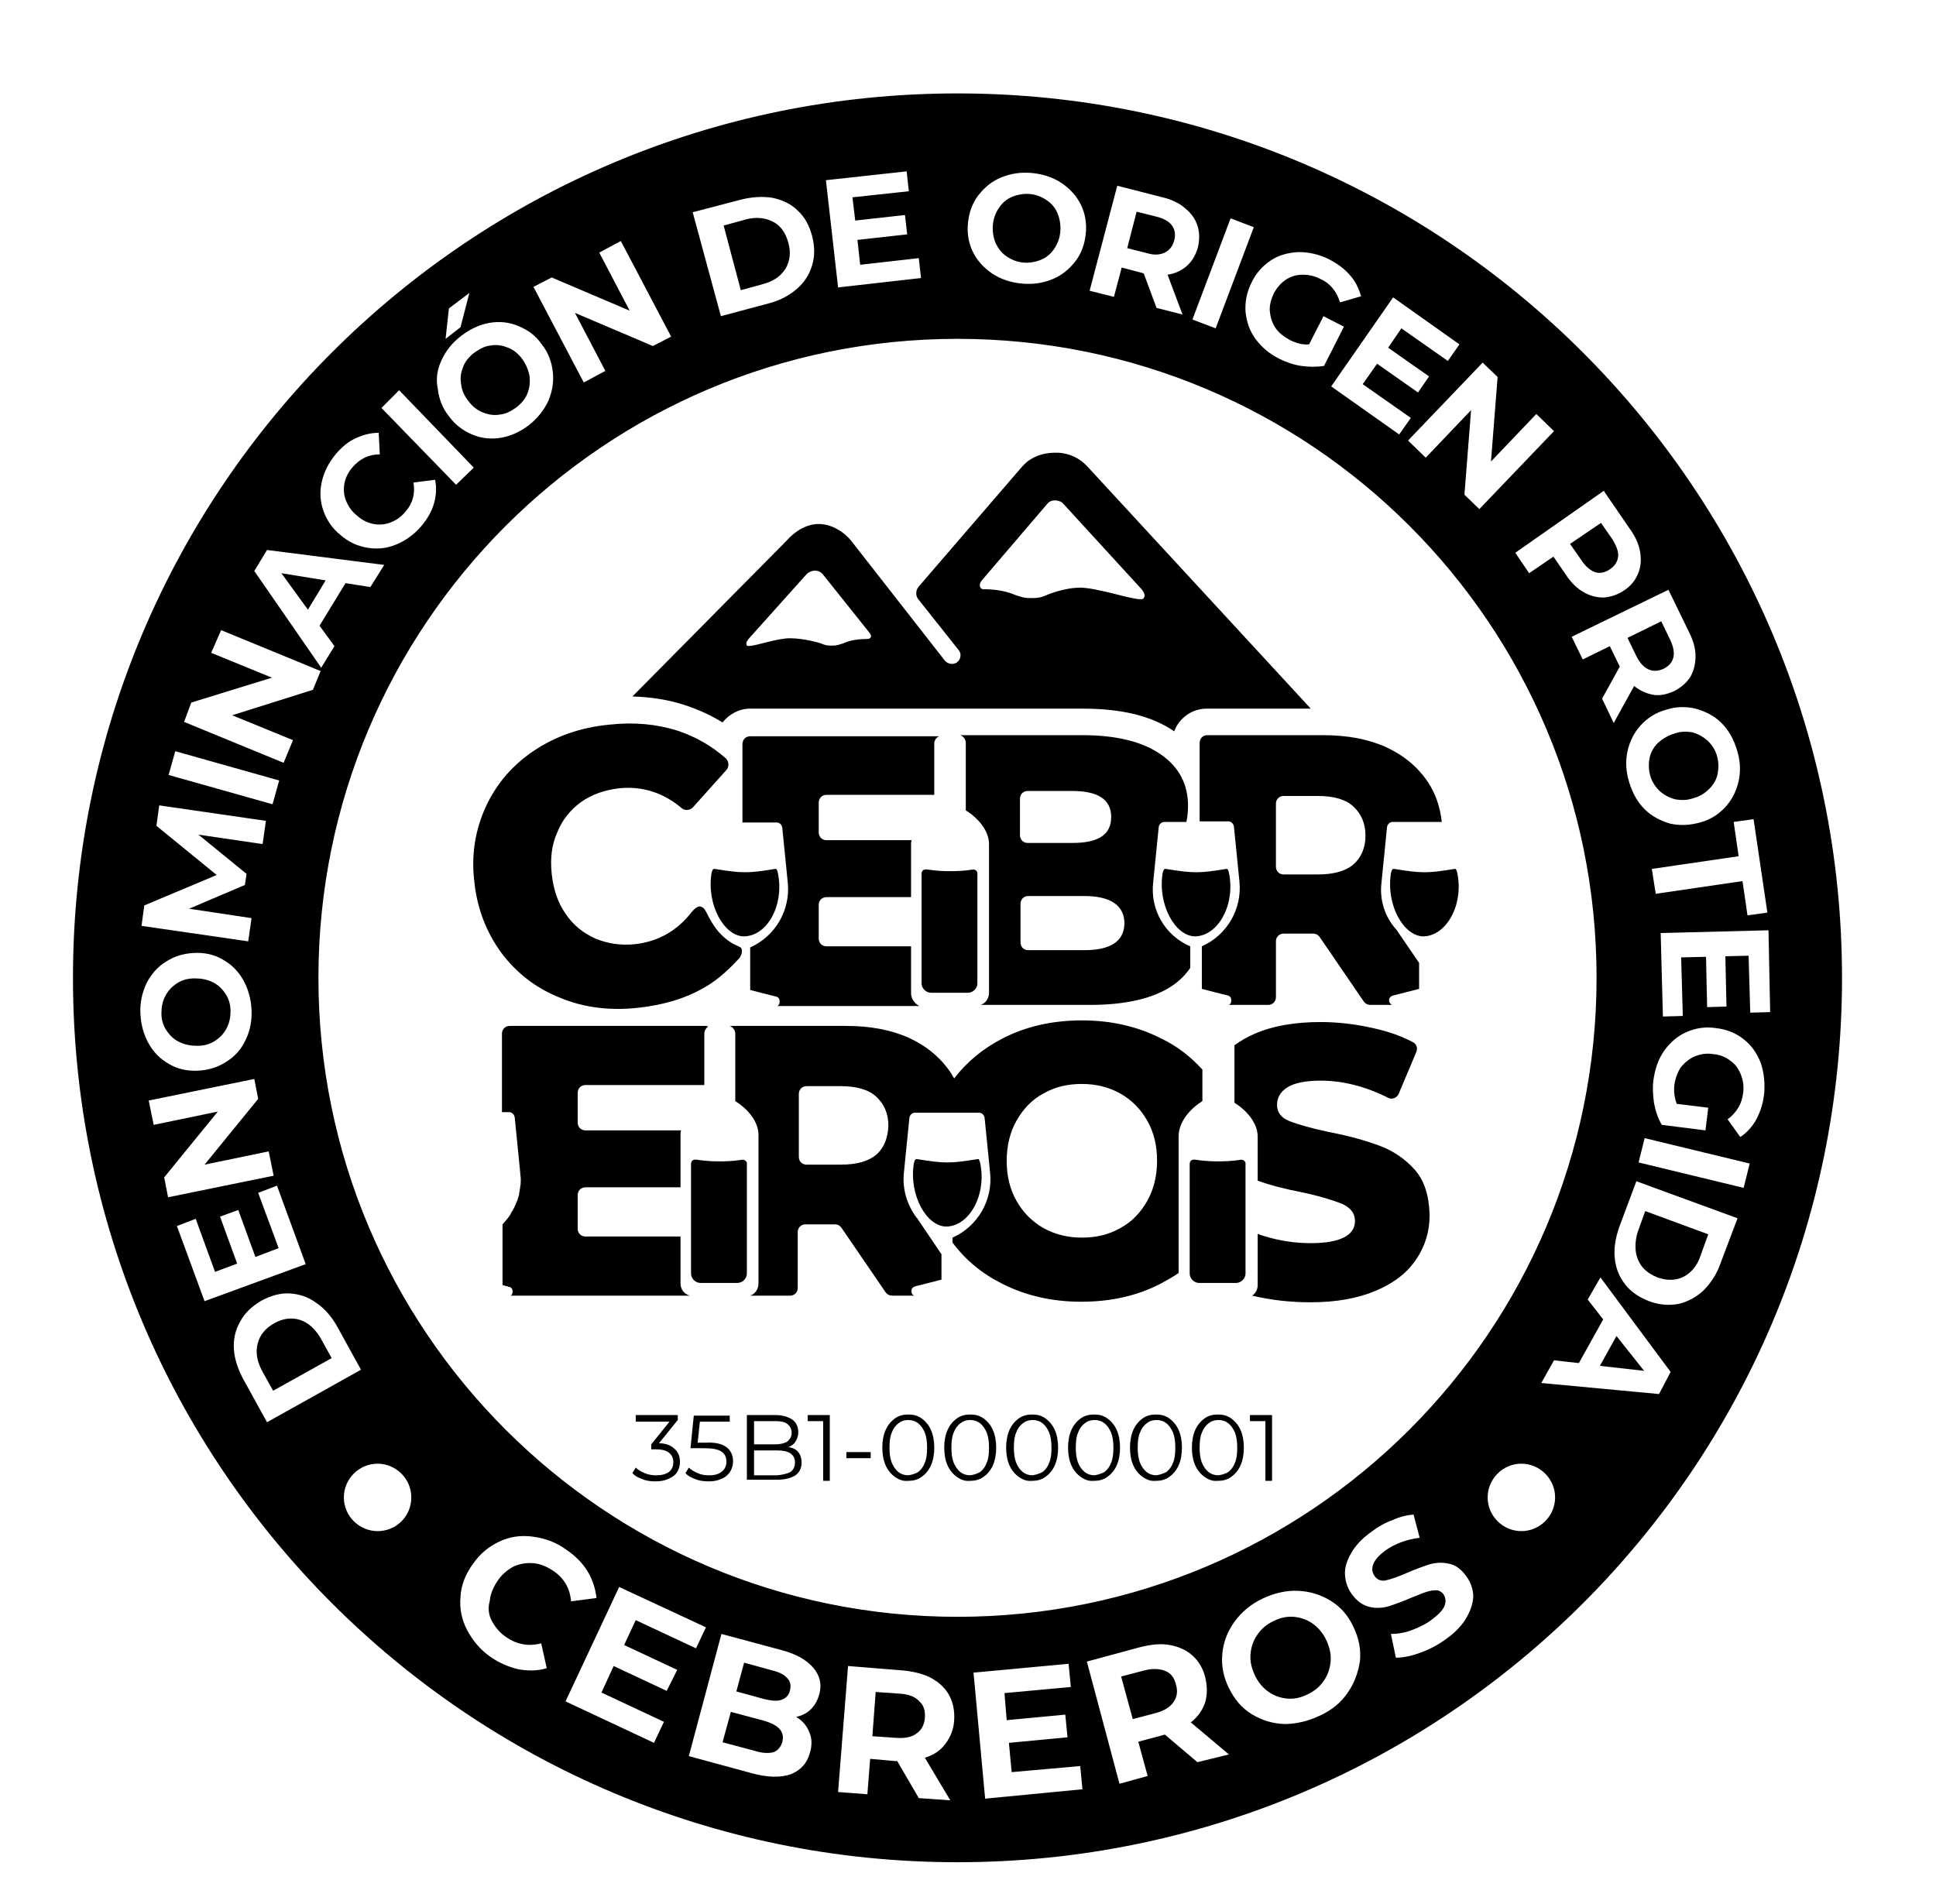 <?xml version="1.0" encoding="UTF-8"?>
<!-- Generator: $$$/GeneralStr/196=Adobe Illustrator 27.6.0, SVG Export Plug-In . SVG Version: 6.00 Build 0)  -->
<svg xmlns="http://www.w3.org/2000/svg" xmlns:xlink="http://www.w3.org/1999/xlink" version="1.1" id="Capa_1" x="0px" y="0px" viewBox="0 0 350.2 344.5" style="enable-background:new 0 0 350.2 344.5;" xml:space="preserve">
<g>
	<g>
		<path d="M32.4,188.5c1,0.5,2.1,0.7,3.3,0.7c1.2,0,2.3-0.3,3.2-0.9c0.9-0.6,1.6-1.3,2.1-2.3c0.5-0.9,0.7-2,0.7-3.1    c0-1.1-0.3-2.2-0.9-3.1c-0.6-0.9-1.3-1.6-2.3-2.1c-1-0.5-2.1-0.7-3.3-0.7c-1.2,0-2.3,0.3-3.2,0.9c-0.9,0.6-1.6,1.3-2.1,2.3    c-0.5,0.9-0.7,2-0.7,3.1c0,1.2,0.3,2.2,0.9,3.1C30.7,187.3,31.4,188,32.4,188.5z"></path>
		<path d="M210.8,302.3c-1-0.4-2.2-0.5-3.8-0.1l-4.2,1.1l2.1,7.7l4.2-1.1c1.5-0.4,2.6-1.1,3.2-2c0.6-0.9,0.8-1.9,0.4-3.2    C212.4,303.5,211.8,302.7,210.8,302.3z"></path>
		<path d="M138,51.4c1.9-0.5,3.2-1.4,4.1-2.8c0.8-1.4,1-2.9,0.5-4.7c-0.5-1.8-1.4-3.1-2.8-3.8c-1.4-0.7-3-0.9-4.9-0.4l-4,1.1    l3.1,11.7L138,51.4z"></path>
		<path d="M237.4,293.7c-1-0.7-2.2-1.1-3.4-1.2c-1.3-0.1-2.5,0.2-3.7,0.8c-1.2,0.6-2.2,1.4-2.9,2.5c-0.7,1-1.1,2.2-1.2,3.5    c-0.1,1.3,0.2,2.5,0.8,3.8c0.6,1.3,1.5,2.3,2.5,3s2.2,1.1,3.4,1.2c1.3,0.1,2.5-0.2,3.7-0.8c1.2-0.6,2.2-1.4,2.9-2.5    c0.7-1,1.1-2.2,1.2-3.5c0.1-1.3-0.2-2.5-0.8-3.8C239.3,295.4,238.4,294.4,237.4,293.7z"></path>
		<path d="M54.3,238.8c-1.5-0.5-3.1-0.3-4.7,0.6c-1.6,0.9-2.6,2.1-3,3.7c-0.4,1.5-0.1,3.2,0.8,4.9l2,3.6l10.6-5.9l-2-3.6    C57,240.4,55.8,239.3,54.3,238.8z"></path>
		<polygon points="50.9,103.7 55.7,110.3 58.9,105   "></polygon>
		<path d="M84.7,72.5c0.7,1,1.6,1.7,2.6,2.1c1,0.4,2,0.6,3.1,0.4c1.1-0.1,2-0.6,3-1.3c0.9-0.7,1.6-1.5,2-2.5c0.4-1,0.5-2,0.4-3.1    c-0.2-1.1-0.6-2.1-1.3-3.1c-0.7-1-1.6-1.7-2.6-2.1c-1-0.4-2-0.6-3.1-0.4c-1.1,0.1-2,0.6-3,1.3c-0.9,0.7-1.6,1.5-2,2.5    c-0.4,1-0.6,2-0.4,3.1C83.5,70.5,83.9,71.5,84.7,72.5z"></path>
		<path d="M139.7,302.2l-5.1-1.4l-1.4,5.2l5.1,1.4c1.3,0.3,2.3,0.4,3.1,0.1c0.8-0.3,1.3-0.8,1.5-1.7c0.2-0.9,0.1-1.6-0.5-2.2    C141.9,303,141,302.5,139.7,302.2z"></path>
		<path d="M162.7,306.4l-4.3-0.3l-0.6,8l4.3,0.3c1.6,0.1,2.8-0.1,3.7-0.8c0.9-0.6,1.4-1.6,1.5-2.8c0.1-1.3-0.2-2.3-1-3    C165.5,306.9,164.3,306.5,162.7,306.4z"></path>
		<path d="M138.2,311.3l-6-1.6l-1.5,5.5l6,1.6c1.3,0.4,2.4,0.4,3.2,0.2c0.8-0.3,1.3-0.9,1.6-1.8C142,313.3,140.9,312.1,138.2,311.3z    "></path>
		<path d="M182.1,46.4c0.9,0.6,1.9,1,3,1.1c1.1,0.1,2.2-0.1,3.2-0.5c1-0.4,1.8-1.1,2.4-2c0.6-0.9,1-1.9,1.1-3.1s-0.1-2.3-0.5-3.3    c-0.4-1-1.1-1.8-2-2.4c-0.9-0.6-1.9-1-3-1.1c-1.1-0.1-2.2,0.1-3.2,0.5s-1.8,1.1-2.4,2c-0.6,0.9-1,1.9-1.1,3.1    c-0.1,1.2,0.1,2.3,0.5,3.3C180.6,45,181.2,45.8,182.1,46.4z"></path>
		<path d="M296.3,227.9c0.6,1.5,1.8,2.5,3.5,3.2c1.7,0.6,3.3,0.6,4.7-0.1c1.4-0.7,2.5-2,3.1-3.8l1.4-3.9l-11.4-4.2l-1.4,3.9    C295.7,224.8,295.7,226.5,296.3,227.9z"></path>
		<path d="M288.5,103.5c0.9,0.3,1.8,0.1,2.7-0.5c0.9-0.6,1.4-1.4,1.5-2.3c0.1-0.9-0.3-1.9-1-3.1l-2.1-3l-5.6,3.8l2.1,3    C286.8,102.5,287.7,103.2,288.5,103.5z"></path>
		<path d="M299.9,134.4c-0.8,0.8-1.3,1.7-1.5,2.7c-0.2,1-0.2,2.1,0.1,3.2c0.3,1.1,0.9,2,1.7,2.8c0.8,0.7,1.7,1.2,2.8,1.5    c1.1,0.2,2.2,0.2,3.3-0.2c1.2-0.3,2.1-0.9,2.9-1.7c0.8-0.8,1.3-1.7,1.5-2.7c0.2-1,0.2-2.1-0.1-3.2c-0.3-1.1-0.9-2-1.7-2.8    c-0.8-0.7-1.7-1.2-2.7-1.5c-1.1-0.2-2.2-0.2-3.3,0.2C301.6,133.1,300.7,133.7,299.9,134.4z"></path>
		<path d="M298.2,121.1c0.8,0.4,1.8,0.3,2.7-0.1c1-0.5,1.6-1.2,1.8-2.1c0.2-0.9,0-1.9-0.6-3.2l-1.6-3.3l-6.1,3l1.6,3.3    C296.6,119.9,297.3,120.7,298.2,121.1z"></path>
		<path d="M210.7,45.7c0.8-0.4,1.4-1.1,1.7-2.2c0.3-1.1,0.1-2-0.4-2.7c-0.5-0.7-1.5-1.3-2.8-1.6l-3.6-0.9l-1.7,6.6l3.6,0.9    C208.8,46.2,209.8,46.1,210.7,45.7z"></path>
		<path d="M173.2,16.9c-88.4,0-160,71.6-160,160c0,88.4,71.6,160,160,160c88.4,0,160-71.6,160-160C333.2,88.6,261.6,16.9,173.2,16.9    z M320.2,183.1l-3.6,0.1l-0.3-10.3l-4.2,0.1l0.2,9.1l-3.5,0.1l-0.2-9.1l-4.5,0.1l0.3,10.6l-3.6,0.1l-0.4-15.1l19.5-0.5    L320.2,183.1z M319.7,165.1l-3.6,0.5l-0.9-6.2l-15.7,2.3l-0.7-4.5l15.7-2.3l-0.9-6.2l3.6-0.5L319.7,165.1z M311.4,130.8    c1.3,1.3,2.2,2.9,2.8,4.9c0.6,1.9,0.7,3.8,0.3,5.6c-0.4,1.8-1.2,3.4-2.4,4.7c-1.2,1.3-2.7,2.3-4.6,2.8c-1.8,0.5-3.6,0.6-5.4,0.2    c-1.7-0.5-3.3-1.3-4.6-2.6c-1.3-1.3-2.2-2.9-2.8-4.9c-0.6-1.9-0.7-3.8-0.3-5.6c0.4-1.8,1.2-3.4,2.4-4.7c1.2-1.3,2.7-2.3,4.6-2.8    c1.8-0.6,3.6-0.6,5.3-0.2C308.5,128.7,310.1,129.5,311.4,130.8z M305.5,114.3c0.8,1.6,1.2,3,1.2,4.4c0,1.4-0.3,2.6-0.9,3.7    c-0.7,1.1-1.6,1.9-2.9,2.6c-1.3,0.6-2.6,0.9-3.8,0.7c-1.2-0.2-2.4-0.7-3.5-1.6l-3.7,6.7l-2.1-4.4l3.2-5.8l-0.1-0.2l-1.7-3.5    l-4.9,2.4l-2-4.1l17.5-8.5L305.5,114.3z M290.1,88.8l4.8,7c1,1.4,1.6,2.8,1.8,4.2c0.2,1.4,0.1,2.6-0.4,3.8c-0.5,1.2-1.3,2.2-2.5,3    c-1.2,0.8-2.4,1.2-3.7,1.3c-1.3,0-2.5-0.3-3.7-1c-1.2-0.7-2.3-1.8-3.2-3.2l-2.2-3.2l-4.4,3l-2.5-3.7L290.1,88.8z M270.9,68.2    l-1.2,15.3l8.2-8.6l3.2,3.1l-13.5,14.1l-2.7-2.6l1.2-15.3l-8.2,8.6l-3.2-3.1l13.5-14.1L270.9,68.2z M264,62.3l-2.1,3l-8.4-5.9    l-2.4,3.5l7.4,5.2l-2,2.9l-7.4-5.2l-2.6,3.7l8.7,6.1l-2.1,3l-12.3-8.7L252,53.8L264,62.3z M229.9,47.1c1.5-1,3.2-1.4,5-1.5    c1.8,0,3.7,0.4,5.5,1.3c1.5,0.8,2.8,1.7,3.8,2.9c1,1.1,1.6,2.4,2,3.8l-3.8,1.1c-0.6-1.9-1.7-3.4-3.5-4.2c-1.1-0.6-2.2-0.8-3.3-0.8    c-1.1,0-2.1,0.3-3,0.9c-0.9,0.6-1.6,1.4-2.2,2.5c-0.5,1.1-0.8,2.2-0.7,3.2c0.1,1.1,0.4,2.1,1,3c0.6,0.9,1.5,1.6,2.6,2.2    c1.2,0.6,2.3,0.9,3.5,0.8l2.6-5.1l3.7,1.9l-3.6,7.1c-1.3,0.2-2.7,0.2-4.1,0c-1.4-0.2-2.8-0.7-4-1.3c-1.8-0.9-3.2-2.1-4.3-3.6    c-1.1-1.5-1.6-3.1-1.8-4.9c-0.1-1.8,0.2-3.5,1.1-5.3C227.2,49.4,228.4,48.1,229.9,47.1z M226.8,41.1l-6.9,18.3l-4.2-1.6l6.9-18.3    L226.8,41.1z M202.1,33.6l8.2,2.1c1.7,0.4,3.1,1.1,4.1,2c1.1,0.9,1.8,1.9,2.2,3.1c0.4,1.2,0.4,2.5,0.1,3.9c-0.4,1.4-1,2.5-2,3.4    c-0.9,0.8-2.1,1.4-3.5,1.6l2.7,7.2l-4.7-1.2l-2.3-6.2l-0.2-0.1l-3.8-1l-1.4,5.3l-4.4-1.1L202.1,33.6z M177,35.3    c1.1-1.4,2.4-2.5,4.1-3.2c1.7-0.7,3.6-1,5.6-0.8c2,0.2,3.8,0.8,5.3,1.8c1.5,1,2.7,2.3,3.5,3.9c0.8,1.6,1.1,3.4,0.9,5.3    c-0.2,1.9-0.8,3.6-1.9,5c-1.1,1.4-2.4,2.5-4.1,3.2c-1.7,0.7-3.5,1-5.6,0.8c-2-0.2-3.8-0.8-5.3-1.8c-1.5-1-2.7-2.3-3.5-3.9    c-0.8-1.6-1.1-3.4-0.9-5.3C175.3,38.4,175.9,36.7,177,35.3z M164,31l0.4,3.6l-10.2,1.1l0.5,4.2l9-1l0.4,3.5l-9,1l0.5,4.5l10.6-1.2    l0.4,3.6l-15,1.7l-2.2-19.4L164,31z M134.1,36.1c2-0.5,4-0.6,5.7-0.3c1.8,0.4,3.3,1.1,4.5,2.3c1.3,1.2,2.1,2.7,2.6,4.6    c0.5,1.9,0.5,3.7,0,5.3c-0.5,1.7-1.4,3.1-2.8,4.3c-1.4,1.2-3.1,2.1-5.1,2.6l-8.6,2.3l-5.1-18.8L134.1,36.1z M99.8,50.2l14.1,6    l-5.5-10.5l3.9-2.1l9.1,17.3l-3.3,1.7l-14.1-6l5.5,10.5l-3.9,2.1l-9.1-17.3L99.8,50.2z M81.2,55.8l3.7-2.8l-1.6,6.2l-2.7,2.1    L81.2,55.8z M79.9,65.1c0.8-1.7,1.9-3.1,3.6-4.4c1.6-1.2,3.3-2,5.1-2.3c1.8-0.3,3.6-0.1,5.2,0.6c1.7,0.7,3.1,1.7,4.2,3.3    c1.2,1.5,1.8,3.2,2,5c0.2,1.8-0.1,3.5-0.8,5.2c-0.8,1.7-1.9,3.1-3.5,4.4c-1.6,1.2-3.3,2-5.1,2.3c-1.8,0.3-3.6,0.1-5.2-0.6    c-1.7-0.7-3.1-1.8-4.2-3.3c-1.2-1.5-1.8-3.2-2-4.9C78.8,68.5,79.1,66.8,79.9,65.1z M72.2,70.6l13.5,14l-3.2,3.1L69,73.8L72.2,70.6    z M58.2,87.2c0.4-1.8,1.2-3.4,2.5-5c1.1-1.3,2.3-2.3,3.6-2.9s2.7-1,4.2-1l0.2,3.9c-2,0-3.6,0.8-4.9,2.3c-0.8,0.9-1.3,1.9-1.5,3    c-0.2,1.1-0.1,2.1,0.3,3.1c0.4,1,1,1.9,2,2.7c0.9,0.8,1.9,1.3,3,1.5c1.1,0.2,2.1,0.1,3.1-0.3c1-0.4,1.9-1,2.7-2    c1.3-1.5,1.7-3.2,1.4-5.2l3.9-0.5c0.3,1.4,0.2,2.9-0.2,4.3c-0.4,1.4-1.2,2.8-2.3,4.1c-1.3,1.5-2.8,2.6-4.5,3.3s-3.4,0.9-5.2,0.6    c-1.8-0.3-3.4-1-4.9-2.3c-1.5-1.2-2.5-2.7-3.1-4.4C57.9,90.7,57.8,89,58.2,87.2z M48.3,99.5l21.2,2.7l-2.5,4l-4.5-0.7l-4.7,7.7    l2.7,3.7l-2.4,3.9L46,103.3L48.3,99.5z M34.6,127.1l14.6-4.5l-11-4.5L40,114l18,7.4l-1.4,3.4L42,129.4l11,4.5l-1.7,4.1l-18-7.4    L34.6,127.1z M31.7,135.9l18.8,5.3l-1.2,4.3l-18.8-5.3L31.7,135.9z M26.1,163.8l13.1-5.5l-10.9-8.9l0.5-3.7l19.3,2.8l-0.6,4.2    l-11.6-1.7l8.7,7.1l-0.3,2l-10.1,4.3l11.3,1.7l-0.6,4.2l-19.3-2.8L26.1,163.8z M26.5,177.9c0.8-1.6,2-3,3.5-3.9    c1.5-1,3.2-1.5,5.1-1.6c1.9-0.1,3.7,0.3,5.2,1.2c1.6,0.9,2.8,2.1,3.7,3.7c0.9,1.6,1.4,3.4,1.5,5.4c0.1,2-0.3,3.9-1.1,5.5    c-0.8,1.7-2,3-3.5,3.9c-1.5,1-3.2,1.5-5.1,1.6c-1.9,0.1-3.7-0.3-5.2-1.2c-1.6-0.9-2.8-2.1-3.7-3.7c-0.9-1.6-1.4-3.4-1.5-5.4    C25.3,181.4,25.7,179.6,26.5,177.9z M29.7,213l9.7-11.9l-11.6,2.4l-0.9-4.4l19.1-3.9l0.7,3.6L37,210.7l11.6-2.4l0.9,4.4l-19.1,3.9    L29.7,213z M32,221.8l3.4-1.3l3.5,9.6l4-1.5l-3.1-8.5l3.3-1.2l3.1,8.5l4.2-1.6l-3.7-10l3.4-1.3l5.2,14.2l-18.3,6.7L32,221.8z     M48.3,257.3l-4.3-7.8c-1-1.9-1.6-3.7-1.7-5.5c-0.1-1.8,0.3-3.5,1.2-5c0.8-1.5,2.1-2.7,3.8-3.7c1.7-0.9,3.4-1.4,5.1-1.3    c1.7,0.1,3.3,0.6,4.8,1.7c1.5,1,2.8,2.5,3.8,4.3l4.3,7.8L48.3,257.3z M68.3,277c-3.3,0-6.1-2.7-6.1-6.1c0-3.3,2.7-6.1,6.1-6.1    c3.3,0,6.1,2.7,6.1,6.1C74.4,274.3,71.7,277,68.3,277z M89,293.3c0.6,1.1,1.4,2.1,2.6,2.9c1.9,1.3,4,1.7,6.3,1.1l1,4.5    c-1.7,0.5-3.3,0.5-5.1,0.2c-1.7-0.4-3.4-1.1-5-2.2c-1.9-1.3-3.3-3-4.3-4.9c-1-1.9-1.4-3.9-1.2-6c0.1-2.1,0.9-4.1,2.2-5.9    c1.3-1.9,2.9-3.2,4.8-4.1c1.9-0.9,3.9-1.2,6.1-0.9s4.2,1,6.1,2.4c1.6,1.1,2.9,2.4,3.8,3.9c0.9,1.5,1.4,3.1,1.6,4.8l-4.6,0.6    c-0.2-2.4-1.3-4.2-3.2-5.5c-1.2-0.8-2.4-1.3-3.6-1.4c-1.3-0.1-2.5,0.1-3.6,0.6c-1.1,0.6-2.1,1.4-2.9,2.6c-0.8,1.2-1.3,2.4-1.4,3.6    C88.2,291,88.4,292.2,89,293.3z M120.6,305.9l-9.6-4.5l-2.2,4.8l11.3,5.3l-1.8,3.8l-16-7.5l9.7-20.7l15.7,7.3l-1.8,3.8l-10.9-5.1    l-2.1,4.5l9.6,4.5L120.6,305.9z M148.2,306.5c-0.3,1.1-0.8,2-1.5,2.7c-0.7,0.7-1.6,1.2-2.7,1.4c1.2,0.7,2,1.7,2.4,2.8    c0.5,1.1,0.5,2.4,0.1,3.7c-0.5,1.9-1.7,3.2-3.5,3.9c-1.8,0.6-4.1,0.6-7-0.2l-11.4-3.1l5.9-22.1l10.8,2.9c2.7,0.7,4.6,1.8,5.8,3.2    C148.3,303.1,148.7,304.7,148.2,306.5z M171.9,325.7l-5.7-0.4l-3.9-6.7l-0.3,0l-4.6-0.4l-0.5,6.4l-5.3-0.4l1.8-22.8l9.9,0.8    c2,0.2,3.7,0.6,5.2,1.4c1.4,0.8,2.5,1.8,3.2,3.1c0.7,1.3,1,2.8,0.9,4.5c-0.1,1.7-0.7,3.1-1.6,4.3c-0.9,1.2-2.1,2-3.7,2.5    L171.9,325.7z M57.6,176.9c0-63.8,51.7-115.6,115.6-115.6s115.6,51.7,115.6,115.6S237,292.5,173.2,292.5S57.6,240.8,57.6,176.9z     M178.2,325.4l-2.1-22.8l17.2-1.6l0.4,4.2l-12,1.1l0.4,4.9l10.6-1l0.4,4.1l-10.6,1l0.5,5.3l12.4-1.1l0.4,4.2L178.2,325.4z     M216.6,318.8l-5.9-5l-0.3,0.1l-4.5,1.2l1.7,6.2l-5.1,1.4l-5.9-22.1l9.6-2.6c2-0.5,3.7-0.7,5.4-0.4c1.6,0.3,3,0.9,4.1,1.9    c1.1,1,1.9,2.3,2.3,3.9c0.4,1.6,0.4,3.2,0,4.6c-0.5,1.4-1.3,2.6-2.6,3.6l6.9,5.8L216.6,318.8z M243.8,306.2    c-1.2,1.8-2.9,3.2-5.1,4.2c-2.1,1-4.3,1.5-6.4,1.5c-2.2-0.1-4.1-0.7-5.9-1.8c-1.8-1.1-3.1-2.7-4.1-4.7c-1-2-1.4-4.1-1.2-6.2    c0.2-2.1,0.9-4,2.2-5.8c1.3-1.8,3-3.2,5.1-4.2c2.1-1,4.3-1.5,6.4-1.4c2.2,0.1,4.1,0.7,5.9,1.8c1.8,1.1,3.2,2.7,4.1,4.7    c1,2,1.4,4.1,1.2,6.2C245.7,302.5,245,304.5,243.8,306.2z M265.3,292.6c-0.8,1.4-2,2.7-3.7,3.9c-1.5,1.1-3,1.9-4.7,2.5    c-1.6,0.6-3.1,0.9-4.4,0.9l-0.9-4.3c1.2,0,2.5-0.2,3.8-0.7c1.3-0.5,2.6-1.1,3.6-1.9c1.2-0.9,2-1.7,2.3-2.5    c0.3-0.8,0.2-1.5-0.2-2.1c-0.3-0.4-0.8-0.7-1.3-0.7c-0.6,0-1.2,0.1-1.8,0.3c-0.7,0.2-1.5,0.6-2.6,1c-1.6,0.7-3,1.2-4.2,1.6    c-1.1,0.3-2.3,0.4-3.5,0.1c-1.2-0.3-2.2-1-3.1-2.2c-0.8-1.1-1.2-2.2-1.3-3.5c-0.1-1.3,0.3-2.6,1.1-4c0.8-1.4,2-2.7,3.7-3.9    c1.2-0.9,2.4-1.6,3.8-2.1c1.3-0.6,2.6-0.9,3.8-1l1.1,4.2c-2.4,0.3-4.5,1.1-6.2,2.3c-1.2,0.9-1.9,1.7-2.2,2.5    c-0.3,0.8-0.2,1.5,0.3,2.2c0.5,0.6,1.1,0.9,2,0.7c0.9-0.2,2.1-0.6,3.7-1.3c1.6-0.7,3-1.2,4.2-1.6c1.1-0.3,2.3-0.4,3.5-0.1    c1.2,0.2,2.2,1,3.1,2.2c0.8,1.1,1.2,2.2,1.3,3.5C266.5,289.8,266.1,291.2,265.3,292.6z M275.2,277c-3.3,0-6.1-2.7-6.1-6.1    c0-3.3,2.7-6.1,6.1-6.1c3.3,0,6.1,2.7,6.1,6.1C281.3,274.3,278.5,277,275.2,277z M300.1,252.2l-21.3-2l2.3-4.1l4.5,0.5l4.4-7.9    l-2.8-3.6l2.3-4l12.7,17.1L300.1,252.2z M311.2,228.6c-0.7,2-1.8,3.6-3.1,4.9c-1.3,1.2-2.8,2-4.5,2.4c-1.7,0.3-3.4,0.2-5.3-0.5    c-1.8-0.7-3.3-1.7-4.3-3c-1.1-1.4-1.7-2.9-1.9-4.7c-0.2-1.8,0.1-3.7,0.8-5.7l3.1-8.3l18.3,6.7L311.2,228.6z M315.4,214.9l-19-4.6    l1.1-4.4l19,4.6L315.4,214.9z M319.1,198c-0.2,1.7-0.7,3.2-1.4,4.5c-0.7,1.3-1.7,2.4-2.9,3.2l-2.3-3.2c1.6-1.2,2.6-2.8,2.8-4.7    c0.2-1.2,0-2.4-0.4-3.4c-0.4-1-1-1.9-1.9-2.5c-0.9-0.7-1.9-1.1-3.1-1.2c-1.2-0.2-2.3,0-3.3,0.4c-1,0.4-1.8,1.1-2.5,1.9    c-0.6,0.9-1,1.9-1.2,3.1c-0.2,1.3,0,2.5,0.4,3.6l5.7,0.7l-0.5,4.1l-7.9-1c-0.7-1.2-1.1-2.4-1.4-3.9c-0.2-1.4-0.3-2.9-0.1-4.3    c0.3-2,0.9-3.8,2-5.3c1.1-1.5,2.4-2.6,4-3.3c1.6-0.7,3.4-1,5.3-0.7c1.9,0.2,3.6,0.9,5,2c1.4,1.1,2.4,2.5,3.1,4.3    C319.1,194.1,319.3,196,319.1,198z"></path>
		<polygon points="297.4,248 292.4,241.7 289.4,247.1   "></polygon>
	</g>
	<g>
		<g>
			<path d="M177.3,210.4c-0.1-0.4-0.2-0.8-0.5-0.7c-4.9,0.8-5.9,0.8-10.9,0c-0.4-0.1-0.5,0.4-0.6,0.8c-0.9,5.7,2.3,11.4,5.9,11.4     C175.4,221.8,178.5,216.1,177.3,210.4z"></path>
			<path d="M134.3,209.8c0,0-3.7,0.7-8.3,0c-0.7-0.1-1,0.3-1,0.8v19.8c0,0.9,0.8,1.7,1.7,1.7h6.7c0.9,0,1.7-0.8,1.7-1.7v-19.7     C135.2,210.2,134.8,209.8,134.3,209.8z"></path>
			<path d="M255.9,211.6c-1.8-2-3.9-3.4-6.3-4.3c-2.4-0.9-5.5-1.8-9.2-2.5c-3.3-0.7-5.7-1.4-7.2-2c-1.5-0.6-2.2-1.6-2.2-2.9     c0-1.3,0.6-2.4,1.9-3.2c1.3-0.8,3.3-1.2,6-1.2c3.9,0,8,1,12.2,3.1c0.7,0.4,1.6,0,1.9-0.7l3.2-7.6c0.3-0.7,0-1.5-0.7-1.8     c-2.1-1.1-4.4-1.9-7.1-2.5c-3.1-0.7-6.3-1.1-9.5-1.1c-4.7,0-8.7,0.7-11.9,2.1c-1.4,0.6-2.6,1.3-3.7,2.1v10.4     c2.1,1.3,4.2,3.6,4.2,6.1v8c2.2,0.8,4.9,1.5,8,2.1c3.3,0.7,5.8,1.5,7.3,2.1c1.5,0.7,2.3,1.7,2.3,3.1c0,2.6-2.7,4-8,4     c-2.8,0-5.6-0.4-8.5-1.3c-0.4-0.1-0.7-0.2-1.1-0.4v9.3c0,0.8-0.4,1.5-1,1.9c3.4,0.8,6.9,1.2,10.5,1.2c4.7,0,8.6-0.7,11.9-2.1     c3.3-1.4,5.7-3.3,7.3-5.7c1.6-2.4,2.4-5,2.4-8C258.5,216.2,257.6,213.5,255.9,211.6z"></path>
			<path d="M224.5,209.8c0,0-3.7,0.7-8.3,0c-0.7-0.1-1,0.3-1,0.8v19.8c0,0.9,0.8,1.7,1.7,1.7h6.7c0.9,0,1.7-0.8,1.7-1.7v-19.7     C225.4,210.2,225,209.8,224.5,209.8z"></path>
			<path d="M123.1,232.2v-8.5h-17.2c-0.8,0-1.4-0.6-1.4-1.4v-6.1c0-0.8,0.6-1.4,1.4-1.4h17.2v-9.5c0-0.3,0-0.5,0.1-0.8h-17.3     c-0.8,0-1.4-0.6-1.4-1.4v-5.4c0-0.8,0.6-1.4,1.4-1.4h21.5v-9.3c0-0.5,0.3-1,0.7-1.3c-0.1,0-0.3-0.1-0.5-0.1H92.2     c-0.8,0-1.4,0.6-1.4,1.4v14.2h1.3c0.5,0,0.9,0.4,1,0.9l1,10c0,0.4,0.1,0.8,0.1,1.2c0,0.1,0,0.2,0,0.3c0,0.3,0,0.7-0.1,1     c0,0.1,0,0.1,0,0.2c-0.1,0.4-0.1,0.8-0.2,1.1c0,0.1,0,0.1,0,0.2c-0.1,0.3-0.2,0.7-0.3,1c0,0.1,0,0.1-0.1,0.2     c-0.3,0.8-0.6,1.5-1.1,2.2c0,0,0,0,0,0.1c-0.4,0.7-1,1.3-1.5,1.9v11c0,0,0,0,0.1,0c0.2,0.1,0.5,0.1,0.6,0.2c0,0,0.1,0,0.1,0     c0.1,0,0.2,0,0.2,0.1c0,0,0,0,0,0c0.1,0,0.1,0,0.2,0c0.5,0.1,0.7,0.6,0.6,1.1c0,0.1-0.1,0.2-0.1,0.3c0,0,0,0,0,0     c-0.1,0.1-0.2,0.2-0.3,0.2c0,0,0,0,0,0h32.5C123.7,234.1,123.1,233.2,123.1,232.2z"></path>
			<path d="M217.5,199.2v-5.7c-2.1-2.3-4.5-4.2-7.4-5.6c-4.3-2.2-9.1-3.3-14.4-3.3c-5.3,0-10.2,1.1-14.4,3.3     c-3.5,1.8-6.4,4.2-8.7,7.2c-0.2-0.3-0.4-0.7-0.6-1c-1.8-2.7-4.3-4.8-7.5-6.3c-3.3-1.5-7.1-2.2-11.5-2.2H132c0.6,0.2,1,0.8,1,1.4     v12.2c2.1,1.3,4.2,3.6,4.2,6.1v26.9c0,1-0.6,1.9-1.5,2.2h7.2c0.8,0,1.4-0.6,1.4-1.4v-10.1c0-0.8,0.6-1.4,1.4-1.4h5.3     c0.5,0,0.9,0.2,1.2,0.6l8,11.7c0.3,0.4,0.7,0.6,1.2,0.6h4c-0.3-0.1-0.5-0.3-0.5-0.6c-0.1-0.4,0-0.9,0.7-1.1     c0.4-0.1,4.7-1.2,4.7-1.2v-4.6l-4.4-6.5c0,0,0-0.1-0.1-0.1c-1.7-2.3-2.6-5.1-2.3-8.1l1-10c0.1-0.5,0.5-0.9,1-0.9h8.9h2.7     c0.5,0,0.9,0.4,1,0.9l1,10c0.5,5-2.3,9.7-6.8,11.7v0.9c2.3,3.1,5.3,5.6,8.9,7.4c4.3,2.2,9.1,3.3,14.4,3.3     c5.4,0,10.2-1.1,14.4-3.3c1.1-0.6,2.2-1.2,3.2-1.9v-24.9C213.3,202.8,215.4,200.5,217.5,199.2z M158.5,208.9     c-1.4,1.2-3.6,1.8-6.4,1.8h-6.2c-0.8,0-1.4-0.6-1.4-1.4v-11.4c0-0.8,0.6-1.4,1.4-1.4h6.2c2.8,0,5,0.6,6.4,1.9     c1.4,1.3,2.2,3,2.2,5.3C160.6,205.9,159.9,207.7,158.5,208.9z M207.5,217.3c-1.2,2.1-2.8,3.8-4.9,4.9c-2.1,1.2-4.4,1.7-6.9,1.7     c-2.6,0-4.9-0.6-6.9-1.7c-2.1-1.2-3.7-2.8-4.9-4.9c-1.2-2.1-1.8-4.5-1.8-7.3c0-2.7,0.6-5.2,1.8-7.3c1.2-2.1,2.8-3.8,4.9-4.9     c2.1-1.2,4.4-1.7,6.9-1.7c2.6,0,4.9,0.6,6.9,1.7c2.1,1.2,3.7,2.8,4.9,4.9c1.2,2.1,1.8,4.5,1.8,7.3     C209.3,212.7,208.7,215.2,207.5,217.3z"></path>
		</g>
		<g>
			<path d="M176,157.3c0,0-3.7,0.7-8.3,0c-0.7-0.1-1,0.3-1,0.8v19.8c0,0.9,0.8,1.7,1.7,1.7h6.7c0.9,0,1.7-0.8,1.7-1.7v-19.7     C176.9,157.7,176.5,157.3,176,157.3z"></path>
			<path d="M133.8,171.3c-3.5-1.4-5-4.2-6-6.2c-0.4-0.8-0.7-1-1.1-1.1c-0.4-0.1-1,0.3-1.5,0.9c-2.7,3.5-6.1,5.4-10.2,5.9     c-2.7,0.3-5.1-0.1-7.3-1c-2.2-1-4-2.4-5.4-4.5c-1.4-2-2.2-4.4-2.5-7.2c-0.3-2.8,0-5.3,1-7.5c0.9-2.3,2.4-4.1,4.3-5.5     c2-1.4,4.3-2.2,7-2.5c4.1-0.4,7.9,0.8,11.2,3.6c0.6,0.5,1.5,0.4,2-0.1l6.1-6.8c0.5-0.6,0.5-1.5-0.1-2.1c-2.5-2.2-5.4-3.9-8.7-5     c-3.8-1.2-7.9-1.6-12.4-1.1c-5.2,0.5-9.7,2.1-13.6,4.7c-3.9,2.6-6.8,6-8.7,10.1c-1.9,4.1-2.7,8.7-2.1,13.6     c0.5,4.9,2.2,9.2,4.9,12.9c2.8,3.7,6.3,6.4,10.6,8.1c4.3,1.8,9.1,2.4,14.3,1.8c4.5-0.5,8.5-1.7,11.9-3.7c2.5-1.4,4.8-3.7,6-5     C134.1,173.1,134.6,171.7,133.8,171.3z"></path>
			<path d="M140.7,157.9c-0.1-0.4-0.2-0.8-0.5-0.7c-4.9,0.8-5.9,0.8-10.9,0c-0.4-0.1-0.5,0.4-0.6,0.8c-0.9,5.7,2.3,11.4,5.9,11.4     C138.9,169.3,141.9,163.6,140.7,157.9z"></path>
			<path d="M222.3,157.9c-0.1-0.4-0.2-0.8-0.5-0.7c-4.9,0.8-5.9,0.8-10.9,0c-0.4-0.1-0.5,0.4-0.6,0.8c-0.9,5.7,2.3,11.4,5.9,11.4     C220.4,169.3,223.5,163.6,222.3,157.9z"></path>
			<path d="M263.6,157.9c-0.1-0.4-0.2-0.8-0.5-0.7c-4.9,0.8-5.9,0.8-10.9,0c-0.4-0.1-0.5,0.4-0.6,0.8c-0.9,5.7,2.3,11.4,5.9,11.4     C261.7,169.3,264.8,163.6,263.6,157.9z"></path>
			<path d="M164.8,179.7v-8.5h-15.3c-0.8,0-1.4-0.6-1.4-1.4v-6.1c0-0.8,0.6-1.4,1.4-1.4h15.3v-9.5c0-0.3,0-0.5,0.1-0.8h-15.4     c-0.8,0-1.4-0.6-1.4-1.4v-5.4c0-0.8,0.6-1.4,1.4-1.4H169v-9.3c0-0.6,0.4-1.1,0.9-1.3h-34.2c-0.8,0-1.4,0.6-1.4,1.4v14.2h6.2     c0.5,0,0.9,0.4,1,0.9l1,10c0.5,5-2.3,9.7-6.8,11.7v7.7c0,0,4.2,1.1,4.7,1.2c0.5,0.1,0.7,0.6,0.6,1.1c0,0.3-0.2,0.5-0.4,0.6h25.7     C165.5,181.6,164.8,180.7,164.8,179.7z"></path>
			<path d="M208.6,159.6l1-10c0.1-0.5,0.5-0.9,1-0.9h4c0.2-0.9,0.3-1.9,0.3-2.9c0-3.9-1.6-7-4.9-9.3c-3.3-2.3-8-3.5-14.2-3.5h-22.1     c0.6,0.2,1,0.8,1,1.4v12.2c2.1,1.3,4.2,3.6,4.2,6.1v26.9c0,1-0.6,1.9-1.5,2.2h19.8c6.5,0,11.5-1.2,14.9-3.5     c1.3-0.9,2.4-2,3.2-3.2v-3.9C210.8,169.3,208,164.6,208.6,159.6z M184.5,144.5c0-0.8,0.6-1.4,1.4-1.4h8.1c4.7,0,7,1.6,7,4.7     c0,3.2-2.3,4.7-7,4.7h-8.1c-0.8,0-1.4-0.6-1.4-1.4V144.5z M196.1,171.9h-10.1c-0.8,0-1.4-0.6-1.4-1.4v-7c0-0.8,0.6-1.4,1.4-1.4     h10.1c4.8,0,7.3,1.7,7.3,5C203.3,170.3,200.9,171.9,196.1,171.9z"></path>
			<path d="M249.9,159.6l1-10c0.1-0.5,0.5-0.9,1-0.9h8.9c-0.3-2.7-1.1-5.1-2.5-7.2c-1.8-2.7-4.3-4.8-7.5-6.3     c-3.3-1.5-7.1-2.2-11.5-2.2h-20.9c-0.8,0-1.4,0.6-1.4,1.4v14.2h5.2c0.5,0,0.9,0.4,1,0.9l1,10c0.5,5-2.3,9.7-6.8,11.7v7.7     c0,0,4.2,1.1,4.7,1.2c0.5,0.1,0.7,0.6,0.6,1.1c0,0.3-0.2,0.5-0.4,0.6h7.1c0.8,0,1.4-0.6,1.4-1.4v-10.1c0-0.8,0.6-1.4,1.4-1.4h5.3     c0.5,0,0.9,0.2,1.2,0.6l8,11.7c0.3,0.4,0.7,0.6,1.2,0.6h3.9c-0.2-0.1-0.4-0.3-0.5-0.6c-0.1-0.4,0-0.9,0.7-1.1     c0.4-0.1,4.7-1.2,4.7-1.2v-4.7l-4.1-6C250.5,165.9,249.5,162.8,249.9,159.6z M244.8,156.4c-1.4,1.2-3.6,1.8-6.4,1.8h-6.2     c-0.8,0-1.4-0.6-1.4-1.4v-11.4c0-0.8,0.6-1.4,1.4-1.4h6.2c2.8,0,5,0.6,6.4,1.9c1.4,1.3,2.2,3,2.2,5.3     C247,153.4,246.2,155.2,244.8,156.4z"></path>
			<g>
				<path d="M124,127.6c2.4,0.8,4.6,1.8,6.7,3.1c1.2-1.5,3-2.5,5-2.5h12.5h46.6h1c7.1,0,12.5,1.3,16.6,4.1c0.9-2.4,3.2-4.1,5.9-4.1      h18.8l-40.4-43.8c-1.1-1.2-2.6-2.1-4.4-2.4c-0.5-0.1-1-0.1-1.5-0.1c-2.2,0-4.3,0.8-5.6,2.2c-0.1,0.1-0.2,0.2-0.3,0.3l-18.7,21.7      c-0.6,0.7-0.6,1.7-0.1,2.3l7.3,9.2c0.6,0.7,0.4,1.8-0.4,2.3c-0.7,0.4-1.6,0.2-2.1-0.4L154.1,98c-1.3-1.7-3.6-3.2-6-3.2      c-2.3,0-4.4,1.4-5.8,3L114.4,126C117.8,126.1,121,126.6,124,127.6z M177.6,105l11.8-13.8c0.7-1,2.4-0.8,3,0l14.1,15.4      c0.6,0.7,0.7,1.3,0.3,1.7c-0.7,0.6-6.3-1.4-10.2-1.9c-2.9-0.4-6.2,0.8-7.4,1.3c-0.9,0.4-1.4,0.5-2.7,0.5c-1.3,0-1.7-0.2-2.7-0.5      c-1.2-0.5-2.9-1.1-5.8-1.1C177.3,106.7,176.9,105.8,177.6,105z M135.4,115.6l10.3-11.5c0.9-1.1,2.5-1.2,3.3,0l8.3,10.4      c0.5,0.6,0.2,1.1-0.4,1.1c-2.2,0-3.5,0.4-4.4,0.8c-0.7,0.2-1,0.4-2,0.4c-1,0-1.3-0.1-2-0.4c-0.9-0.3-4.1-1.1-6.3-0.9      c-2.9,0.3-6.5,1.7-7.1,1.3C134.9,116.4,135,116.1,135.4,115.6z"></path>
			</g>
		</g>
	</g>
	<g>
		<path d="M122,262.1c0.7,0.6,1,1.4,1,2.4c0,0.7-0.2,1.3-0.5,1.8c-0.3,0.5-0.8,0.9-1.5,1.2c-0.6,0.3-1.4,0.5-2.4,0.5    c-0.9,0-1.7-0.1-2.4-0.4c-0.8-0.3-1.4-0.6-1.8-1.1l0.6-1c0.4,0.4,0.9,0.7,1.6,1c0.7,0.3,1.4,0.4,2.1,0.4c1,0,1.7-0.2,2.3-0.6    c0.5-0.4,0.8-1,0.8-1.8c0-0.7-0.3-1.3-0.8-1.7c-0.5-0.4-1.3-0.6-2.4-0.6h-0.8v-0.9l3.3-4.1h-6.1V256h7.6v0.9l-3.4,4.2    C120.4,261.1,121.4,261.5,122,262.1z"></path>
		<path d="M131.4,261.8c0.8,0.6,1.2,1.5,1.2,2.6c0,0.7-0.2,1.3-0.5,1.8c-0.3,0.5-0.8,1-1.5,1.3c-0.6,0.3-1.4,0.5-2.4,0.5    c-0.8,0-1.7-0.1-2.4-0.4c-0.8-0.3-1.4-0.6-1.8-1.1l0.6-1c0.4,0.4,0.9,0.7,1.6,1c0.6,0.3,1.3,0.4,2.1,0.4c1,0,1.7-0.2,2.3-0.7    c0.5-0.4,0.8-1,0.8-1.8c0-0.8-0.3-1.4-0.9-1.8c-0.6-0.4-1.6-0.6-3.1-0.6h-2.5l0.6-5.9h6.5v1.1h-5.4l-0.4,3.8h1.5    C129.3,260.9,130.6,261.2,131.4,261.8z"></path>
		<path d="M144.4,262.7c0.4,0.5,0.6,1.2,0.6,1.9c0,1-0.4,1.8-1.1,2.3c-0.8,0.5-1.9,0.8-3.3,0.8h-5.5V256h5.1c1.3,0,2.3,0.3,3.1,0.8    c0.7,0.5,1.1,1.3,1.1,2.3c0,0.7-0.2,1.2-0.5,1.7c-0.3,0.5-0.8,0.8-1.3,1C143.4,261.9,144,262.2,144.4,262.7z M136.4,257v4.3h3.8    c1,0,1.7-0.2,2.2-0.5c0.5-0.4,0.8-0.9,0.8-1.6c0-0.7-0.3-1.2-0.8-1.6c-0.5-0.4-1.3-0.5-2.2-0.5H136.4z M143,266.3    c0.5-0.4,0.8-0.9,0.8-1.7c0-1.5-1.1-2.2-3.2-2.2h-4.2v4.5h4.2C141.6,266.8,142.4,266.6,143,266.3z"></path>
		<path d="M150.1,256v11.9h-1.2v-10.8h-2.8V256H150.1z"></path>
		<path d="M153.1,262.7h4.4v1.1h-4.4V262.7z"></path>
		<path d="M161.9,267.2c-0.7-0.5-1.3-1.2-1.7-2.1c-0.4-0.9-0.6-2-0.6-3.2c0-1.2,0.2-2.3,0.6-3.2c0.4-0.9,1-1.6,1.7-2.1    c0.7-0.5,1.5-0.7,2.4-0.7c0.9,0,1.7,0.2,2.4,0.7c0.7,0.5,1.3,1.2,1.7,2.1s0.6,2,0.6,3.2c0,1.2-0.2,2.3-0.6,3.2s-1,1.6-1.7,2.1    c-0.7,0.5-1.5,0.7-2.4,0.7C163.4,268,162.6,267.7,161.9,267.2z M166.1,266.3c0.5-0.4,0.9-0.9,1.2-1.7c0.3-0.7,0.4-1.6,0.4-2.7    c0-1-0.1-1.9-0.4-2.7c-0.3-0.7-0.7-1.3-1.2-1.7c-0.5-0.4-1.1-0.6-1.8-0.6c-0.7,0-1.3,0.2-1.8,0.6c-0.5,0.4-0.9,0.9-1.2,1.7    c-0.3,0.7-0.4,1.6-0.4,2.7c0,1,0.1,1.9,0.4,2.7c0.3,0.7,0.7,1.3,1.2,1.7c0.5,0.4,1.1,0.6,1.8,0.6    C165,266.8,165.6,266.6,166.1,266.3z"></path>
		<path d="M173.1,267.2c-0.7-0.5-1.3-1.2-1.7-2.1c-0.4-0.9-0.6-2-0.6-3.2c0-1.2,0.2-2.3,0.6-3.2c0.4-0.9,1-1.6,1.7-2.1    c0.7-0.5,1.5-0.7,2.4-0.7c0.9,0,1.7,0.2,2.4,0.7c0.7,0.5,1.3,1.2,1.7,2.1s0.6,2,0.6,3.2c0,1.2-0.2,2.3-0.6,3.2s-1,1.6-1.7,2.1    c-0.7,0.5-1.5,0.7-2.4,0.7C174.6,268,173.8,267.7,173.1,267.2z M177.3,266.3c0.5-0.4,0.9-0.9,1.2-1.7c0.3-0.7,0.4-1.6,0.4-2.7    c0-1-0.1-1.9-0.4-2.7c-0.3-0.7-0.7-1.3-1.2-1.7c-0.5-0.4-1.1-0.6-1.8-0.6c-0.7,0-1.3,0.2-1.8,0.6c-0.5,0.4-0.9,0.9-1.2,1.7    c-0.3,0.7-0.4,1.6-0.4,2.7c0,1,0.1,1.9,0.4,2.7c0.3,0.7,0.7,1.3,1.2,1.7c0.5,0.4,1.1,0.6,1.8,0.6    C176.2,266.8,176.8,266.6,177.3,266.3z"></path>
		<path d="M184.3,267.2c-0.7-0.5-1.3-1.2-1.7-2.1c-0.4-0.9-0.6-2-0.6-3.2c0-1.2,0.2-2.3,0.6-3.2c0.4-0.9,1-1.6,1.7-2.1    c0.7-0.5,1.5-0.7,2.4-0.7c0.9,0,1.7,0.2,2.4,0.7c0.7,0.5,1.3,1.2,1.7,2.1s0.6,2,0.6,3.2c0,1.2-0.2,2.3-0.6,3.2s-1,1.6-1.7,2.1    c-0.7,0.5-1.5,0.7-2.4,0.7C185.8,268,185,267.7,184.3,267.2z M188.6,266.3c0.5-0.4,0.9-0.9,1.2-1.7c0.3-0.7,0.4-1.6,0.4-2.7    c0-1-0.1-1.9-0.4-2.7c-0.3-0.7-0.7-1.3-1.2-1.7c-0.5-0.4-1.1-0.6-1.8-0.6c-0.7,0-1.3,0.2-1.8,0.6c-0.5,0.4-0.9,0.9-1.2,1.7    c-0.3,0.7-0.4,1.6-0.4,2.7c0,1,0.1,1.9,0.4,2.7c0.3,0.7,0.7,1.3,1.2,1.7c0.5,0.4,1.1,0.6,1.8,0.6    C187.4,266.8,188,266.6,188.6,266.3z"></path>
		<path d="M195.5,267.2c-0.7-0.5-1.3-1.2-1.7-2.1c-0.4-0.9-0.6-2-0.6-3.2c0-1.2,0.2-2.3,0.6-3.2c0.4-0.9,1-1.6,1.7-2.1    c0.7-0.5,1.5-0.7,2.4-0.7c0.9,0,1.7,0.2,2.4,0.7c0.7,0.5,1.3,1.2,1.7,2.1c0.4,0.9,0.6,2,0.6,3.2c0,1.2-0.2,2.3-0.6,3.2    c-0.4,0.9-1,1.6-1.7,2.1c-0.7,0.5-1.5,0.7-2.4,0.7C197,268,196.2,267.7,195.5,267.2z M199.8,266.3c0.5-0.4,0.9-0.9,1.2-1.7    c0.3-0.7,0.4-1.6,0.4-2.7c0-1-0.1-1.9-0.4-2.7c-0.3-0.7-0.7-1.3-1.2-1.7c-0.5-0.4-1.1-0.6-1.8-0.6c-0.7,0-1.3,0.2-1.8,0.6    c-0.5,0.4-0.9,0.9-1.2,1.7c-0.3,0.7-0.4,1.6-0.4,2.7c0,1,0.1,1.9,0.4,2.7c0.3,0.7,0.7,1.3,1.2,1.7c0.5,0.4,1.1,0.6,1.8,0.6    C198.6,266.8,199.2,266.6,199.8,266.3z"></path>
		<path d="M206.7,267.2c-0.7-0.5-1.3-1.2-1.7-2.1c-0.4-0.9-0.6-2-0.6-3.2c0-1.2,0.2-2.3,0.6-3.2c0.4-0.9,1-1.6,1.7-2.1    c0.7-0.5,1.5-0.7,2.4-0.7c0.9,0,1.7,0.2,2.4,0.7c0.7,0.5,1.3,1.2,1.7,2.1c0.4,0.9,0.6,2,0.6,3.2c0,1.2-0.2,2.3-0.6,3.2    c-0.4,0.9-1,1.6-1.7,2.1c-0.7,0.5-1.5,0.7-2.4,0.7C208.2,268,207.4,267.7,206.7,267.2z M211,266.3c0.5-0.4,0.9-0.9,1.2-1.7    c0.3-0.7,0.4-1.6,0.4-2.7c0-1-0.1-1.9-0.4-2.7c-0.3-0.7-0.7-1.3-1.2-1.7c-0.5-0.4-1.1-0.6-1.8-0.6c-0.7,0-1.3,0.2-1.8,0.6    c-0.5,0.4-0.9,0.9-1.2,1.7c-0.3,0.7-0.4,1.6-0.4,2.7c0,1,0.1,1.9,0.4,2.7c0.3,0.7,0.7,1.3,1.2,1.7c0.5,0.4,1.1,0.6,1.8,0.6    C209.8,266.8,210.4,266.6,211,266.3z"></path>
		<path d="M217.9,267.2c-0.7-0.5-1.3-1.2-1.7-2.1c-0.4-0.9-0.6-2-0.6-3.2c0-1.2,0.2-2.3,0.6-3.2c0.4-0.9,1-1.6,1.7-2.1    c0.7-0.5,1.5-0.7,2.4-0.7c0.9,0,1.7,0.2,2.4,0.7c0.7,0.5,1.3,1.2,1.7,2.1c0.4,0.9,0.6,2,0.6,3.2c0,1.2-0.2,2.3-0.6,3.2    c-0.4,0.9-1,1.6-1.7,2.1c-0.7,0.5-1.5,0.7-2.4,0.7C219.4,268,218.6,267.7,217.9,267.2z M222.2,266.3c0.5-0.4,0.9-0.9,1.2-1.7    c0.3-0.7,0.4-1.6,0.4-2.7c0-1-0.1-1.9-0.4-2.7c-0.3-0.7-0.7-1.3-1.2-1.7c-0.5-0.4-1.1-0.6-1.8-0.6c-0.7,0-1.3,0.2-1.8,0.6    c-0.5,0.4-0.9,0.9-1.2,1.7c-0.3,0.7-0.4,1.6-0.4,2.7c0,1,0.1,1.9,0.4,2.7c0.3,0.7,0.7,1.3,1.2,1.7c0.5,0.4,1.1,0.6,1.8,0.6    C221.1,266.8,221.7,266.6,222.2,266.3z"></path>
		<path d="M230.1,256v11.9h-1.2v-10.8h-2.8V256H230.1z"></path>
	</g>
</g>
</svg>
